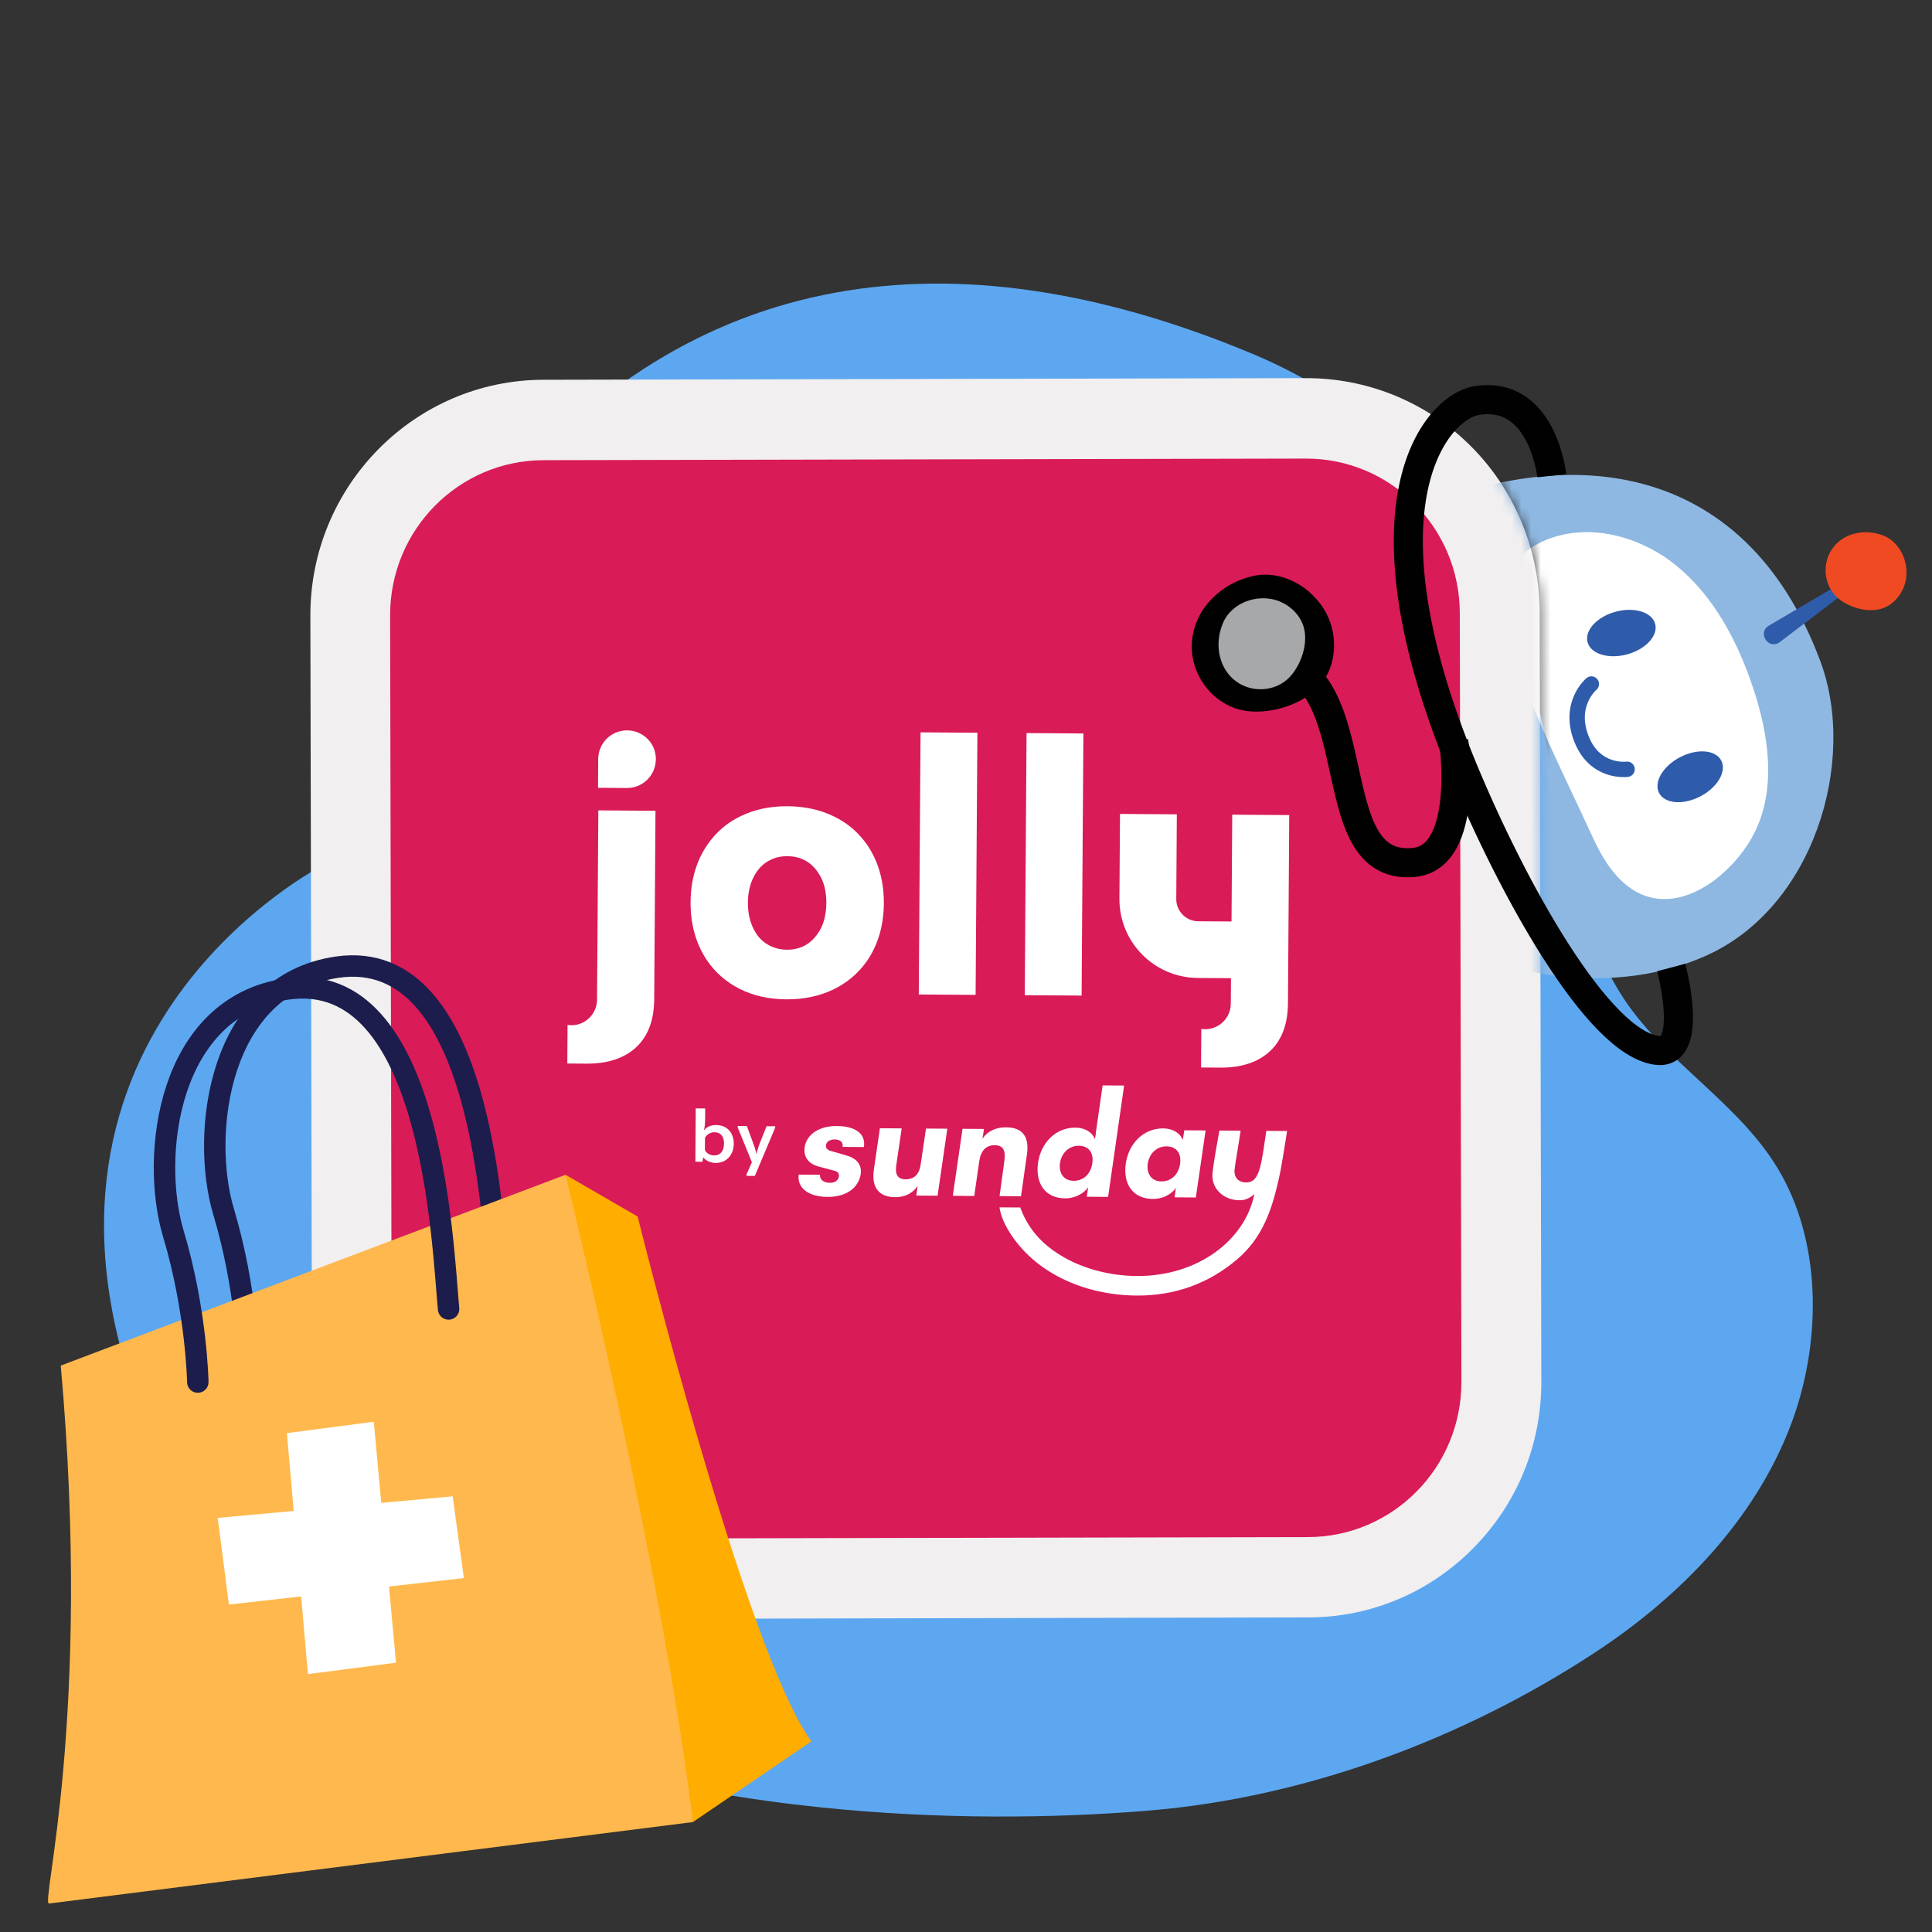 <svg width="200" height="200" viewBox="0 0 200 200" fill="none" xmlns="http://www.w3.org/2000/svg">
<rect x="0" y="0" width="200" height="200" fill="#333333" stroke="none"/>
<g clip-path="url(#clip0_13_250)">
<mask id="mask0_13_250" style="mask-type:luminance" maskUnits="userSpaceOnUse" x="0" y="0" width="200" height="200">
<path d="M200 0H0V200H200V0Z" fill="white"/>
</mask>
<g mask="url(#mask0_13_250)">
<path d="M84.966 187.099C55.605 184.064 24.937 173.162 14.642 146.236C-0.475 106.697 33.531 89.513 33.581 89.488C34.779 88.886 36.571 78.709 37.101 77.259C40.534 67.938 45.403 59.043 51.82 51.443C72.884 26.487 100.404 24.395 129.684 36.639C141.735 41.678 151.755 51.108 156.518 63.405C161.455 76.156 160.361 90.827 167.681 102.73C172.153 109.996 180.28 114.189 184.411 121.607C188.688 129.288 188.449 139.389 185.405 147.452C181.67 157.336 173.916 165.288 165.097 171.075C151.448 180.023 135.185 186.079 118.933 187.43C108.832 188.268 97.011 188.344 84.971 187.1L84.966 187.099Z" fill="#5DA7F1"/>
<path d="M54.122 167.495C41.712 166.283 32.324 155.878 32.298 143.297L32.129 63.733C32.104 50.299 42.914 39.34 56.247 39.314L135.169 39.144C135.964 39.144 136.777 39.178 137.564 39.255C149.974 40.467 159.362 50.871 159.388 63.452L159.557 143.024C159.574 149.537 157.068 155.656 152.514 160.265C147.96 164.874 141.898 167.426 135.439 167.435L56.517 167.605C55.722 167.605 54.909 167.571 54.122 167.495Z" fill="#F1EFEF"/>
<path d="M135.18 47.472L56.258 47.638C47.473 47.657 40.367 54.852 40.385 63.709L40.55 143.282C40.569 152.139 47.705 159.304 56.49 159.286L135.412 159.119C144.196 159.101 151.303 151.905 151.284 143.048L151.119 63.475C151.101 54.618 143.964 47.453 135.18 47.472Z" fill="#D91B58"/>
<path d="M25.681 140.807C25.681 140.807 25.556 133.472 23.151 125.453C20.745 117.435 22.54 101.898 34.922 100.117C49.998 97.951 51 126.454 51.64 133.241" stroke="#1C1D4C" stroke-width="2.22" stroke-miterlimit="10" stroke-linecap="round"/>
<path d="M58.543 121.612L66.009 125.934C66.009 125.934 77.179 170.975 83.996 180.264L71.728 188.62L52.633 150.491L58.552 121.612H58.543Z" fill="#FFAD00"/>
<path d="M6.29 141.365L58.543 121.612C58.543 121.612 68.596 162.571 71.728 188.62L5.087 197.052C4.132 197.293 9.565 178.108 6.29 141.365Z" fill="#FFB84D"/>
<path d="M38.694 147.179L29.7 148.354L31.877 173.304L40.995 172.12L38.694 147.179Z" fill="white"/>
<path d="M46.857 154.899L48.022 163.361L23.695 166.104L22.54 157.133L46.857 154.899Z" fill="white"/>
<path d="M20.477 143.069C20.477 143.069 20.353 135.734 17.947 127.715C15.541 119.697 17.336 104.16 29.719 102.379C44.795 100.213 45.797 128.716 46.437 135.503" stroke="#1C1D4C" stroke-width="2.22" stroke-miterlimit="10" stroke-linecap="round"/>
<path d="M150.491 76.724C150.491 76.724 152.184 88.733 146.351 89.279C135.338 90.32 143.456 65.5 127.694 68.197" stroke="#010101" stroke-width="3.01" stroke-miterlimit="10"/>
<path d="M129.632 59.645C126.441 60.396 123.69 62.957 123.393 66.371C123.089 69.879 125.704 73.224 129.175 73.617C131.749 73.907 134.991 72.891 136.709 70.86C138.335 68.94 138.521 65.91 137.353 63.597C135.897 60.729 132.646 58.937 129.632 59.645Z" fill="#010101"/>
<path d="M126.61 64.485C125.772 66.422 126.026 68.82 127.643 70.28C129.311 71.782 132.011 71.705 133.535 70.058C134.661 68.838 135.389 66.772 135.008 65.108C134.652 63.529 133.188 62.274 131.562 62.001C129.548 61.651 127.389 62.65 126.602 64.485H126.61Z" fill="#A7A8A9"/>
<mask id="mask1_13_250" style="mask-type:luminance" maskUnits="userSpaceOnUse" x="137" y="38" width="69" height="71">
<path d="M159.472 106.494L159.379 63.452C159.354 50.862 149.974 40.467 137.556 39.255C136.768 39.169 206.379 38 205.583 38L205.964 108.406L159.472 106.494Z" fill="white"/>
</mask>
<g mask="url(#mask1_13_250)">
<path d="M143.566 54.089C161.69 45.238 180.593 47.346 188.449 68.47C192.301 78.832 187.746 94.076 176.462 99C167.878 102.747 155.248 102.594 140.095 92.736L143.575 54.08L143.566 54.089Z" fill="#8EB8E2"/>
<path d="M170.791 56.752C171.789 57.264 172.729 57.887 173.593 58.604C177.41 61.745 179.848 66.354 181.44 71.091C183.057 75.904 183.979 81.572 181.584 86.275C179.332 90.687 173.364 95.407 168.573 91.788C166.854 90.491 165.72 88.528 164.814 86.539C161.817 79.967 158.372 73.455 156.366 66.465C155.621 63.861 155.197 60.883 156.594 58.621C157.356 57.383 158.601 56.513 159.921 55.949C163.366 54.473 167.379 54.985 170.782 56.752H170.791Z" fill="white"/>
<path d="M168.428 67.743C170.361 67.222 171.666 65.811 171.343 64.591C171.02 63.37 169.191 62.802 167.258 63.322C165.325 63.843 164.019 65.254 164.342 66.474C164.665 67.695 166.494 68.263 168.428 67.743Z" fill="#2E5CAA"/>
<path d="M176.002 82.448C177.783 81.528 178.763 79.87 178.191 78.746C177.619 77.622 175.712 77.457 173.932 78.377C172.151 79.298 171.172 80.956 171.743 82.08C172.315 83.204 174.222 83.369 176.002 82.448Z" fill="#2E5CAA"/>
<path d="M164.738 70.809C164.738 70.809 162.291 72.858 163.705 76.476C165.119 80.095 168.437 79.634 168.437 79.634" stroke="#2E5CAA" stroke-width="1.59" stroke-miterlimit="10" stroke-linecap="round"/>
<path d="M183.099 64.775C183.099 64.775 184.987 63.665 187.019 62.47L192.005 59.534C192.436 59.269 192.877 59.935 192.462 60.234L184.225 66.482C183.074 67.309 181.889 65.526 183.099 64.775Z" fill="#2E5CAA"/>
<path d="M194.883 55.411C193.122 54.754 191.006 55.104 189.795 56.64C188.551 58.219 188.754 60.652 190.295 61.941C191.429 62.897 193.3 63.443 194.756 63.016C196.136 62.615 197.168 61.224 197.338 59.747C197.541 57.912 196.542 56.026 194.883 55.403V55.411Z" fill="#F04A23"/>
</g>
<path d="M160.641 49.249C160.641 49.249 159.709 40.33 152.827 41.474C148.696 42.157 140.061 52.108 151.447 79.617C156.586 92.027 165.44 108.056 171.578 108.739C175.404 109.166 173.008 100.153 173.008 100.153" stroke="#010101" stroke-width="3.01" stroke-miterlimit="10"/>
</g>
<path d="M84.644 96.66C83.874 97.766 82.809 98.322 81.45 98.313C80.787 98.308 80.192 98.155 79.63 97.87C79.068 97.567 78.624 97.167 78.279 96.634C77.705 95.751 77.414 94.672 77.422 93.445C77.431 92.186 77.736 91.127 78.322 90.269C78.674 89.741 79.141 89.329 79.69 89.051C80.255 88.757 80.853 88.628 81.516 88.633C82.875 88.642 83.949 89.213 84.687 90.329C85.262 91.145 85.553 92.208 85.544 93.517C85.519 94.793 85.23 95.852 84.644 96.66ZM86.368 84.538C84.947 83.832 83.325 83.473 81.535 83.461C79.745 83.449 78.134 83.786 76.704 84.473C75.274 85.159 74.123 86.146 73.236 87.433C72.081 89.116 71.504 91.101 71.488 93.388C71.473 95.659 72.023 97.652 73.155 99.367C74.025 100.666 75.178 101.669 76.582 102.374C77.987 103.08 79.592 103.439 81.399 103.451C83.189 103.463 84.816 103.126 86.246 102.44C87.676 101.753 88.843 100.767 89.747 99.48C90.902 97.797 91.479 95.812 91.495 93.524C91.51 91.254 90.96 89.261 89.828 87.546C88.942 86.246 87.805 85.244 86.368 84.538Z" fill="white"/>
<path d="M101.18 75.853L95.295 75.813L95.111 102.948L100.995 102.988L101.18 75.853Z" fill="white"/>
<path d="M112.153 75.928L106.268 75.888L106.084 103.022L111.968 103.062L112.153 75.928Z" fill="white"/>
<path d="M64.929 75.607C63.271 75.596 61.936 76.929 61.925 78.57L61.905 81.554L64.888 81.574C66.546 81.585 67.881 80.252 67.892 78.611C67.92 76.97 66.586 75.618 64.929 75.607Z" fill="white"/>
<path d="M61.806 103.302L61.806 103.401L61.805 103.5C61.795 104.959 60.594 106.144 59.135 106.134C59.002 106.134 58.886 106.116 58.754 106.099L58.727 110.093L60.699 110.107C62.904 110.122 64.615 109.553 65.85 108.418C67.084 107.266 67.709 105.613 67.723 103.441L67.856 83.932L61.938 83.891L61.806 103.302Z" fill="white"/>
<path d="M127.561 84.337L127.486 95.393L124.038 95.37C122.779 95.361 121.758 94.327 121.767 93.067L121.826 84.298L115.942 84.258L115.882 93.027C115.852 97.535 119.49 101.207 123.982 101.238L127.43 101.261L127.413 103.731L127.412 103.83L127.412 103.913C127.402 105.372 126.2 106.557 124.742 106.547C124.609 106.546 124.493 106.529 124.361 106.511L124.333 110.506L126.306 110.52C128.51 110.535 130.222 109.966 131.456 108.831C132.691 107.679 133.315 106.025 133.33 103.854L133.462 84.377L127.561 84.337Z" fill="white"/>
<path d="M82.684 121.595L84.889 121.61C84.836 122.09 85.231 122.441 85.928 122.445C86.408 122.449 86.775 122.203 86.844 121.805C86.879 121.54 86.797 121.308 86.417 121.206L84.762 120.763C83.654 120.474 83.161 119.741 83.301 118.748C83.492 117.456 84.774 116.553 86.614 116.566C88.669 116.58 89.625 117.431 89.434 118.74L87.229 118.725C87.299 118.228 86.986 117.96 86.389 117.956C85.909 117.953 85.559 118.183 85.507 118.531C85.455 118.845 85.652 119.045 86 119.147L87.605 119.606C88.647 119.895 89.239 120.545 89.1 121.539C88.891 122.963 87.592 123.916 85.686 123.903C83.614 123.905 82.493 122.903 82.684 121.595Z" fill="white"/>
<path d="M90.462 121.084L91.088 116.795L93.343 116.81L92.786 120.602C92.647 121.546 92.892 122.078 93.738 122.084C94.682 122.09 95.184 121.497 95.306 120.553L95.862 116.827L98.067 116.842L97.058 123.781L94.853 123.766L94.993 122.772C94.507 123.498 93.708 123.94 92.648 123.933C90.957 123.922 90.201 122.889 90.462 121.084Z" fill="white"/>
<path d="M99.641 116.853L101.862 116.868L101.706 117.878C102.225 117.103 103.09 116.694 104.151 116.701C105.858 116.713 106.581 117.663 106.303 119.55L105.694 123.84L103.473 123.824L103.961 120.264C104.135 119.105 103.873 118.556 102.962 118.55C102.083 118.544 101.532 119.12 101.376 120.18L100.854 123.807L98.633 123.792L99.641 116.853Z" fill="white"/>
<path d="M113.077 120.425C113.233 119.432 112.774 118.616 111.68 118.609C110.653 118.602 109.885 119.359 109.729 120.403C109.589 121.446 110.114 122.229 111.142 122.236C112.252 122.243 112.938 121.419 113.077 120.425ZM116.364 112.408L114.711 123.901L112.506 123.886L112.646 122.909C112.16 123.602 111.229 124.06 110.251 124.053C108.162 124.039 107.162 122.457 107.458 120.371C107.754 118.3 109.29 116.72 111.328 116.733C112.339 116.74 113.082 117.226 113.343 117.924L113.446 117.328L113.43 117.328L114.143 112.36L116.364 112.375L116.364 112.408Z" fill="white"/>
<path d="M122.16 120.487C122.316 119.493 121.858 118.678 120.764 118.671C119.736 118.664 118.968 119.421 118.812 120.464C118.672 121.508 119.198 122.29 120.225 122.297C121.336 122.305 122.021 121.481 122.16 120.487ZM116.541 120.449C116.837 118.379 118.373 116.798 120.412 116.812C121.423 116.819 122.165 117.304 122.443 118.002L122.598 117.009L124.803 117.024L123.794 123.963L121.59 123.948L121.729 122.971C121.26 123.664 120.312 124.121 119.351 124.115C117.229 124.1 116.245 122.535 116.541 120.449Z" fill="white"/>
<path d="M131.085 117.067C131.016 117.481 130.665 120.362 130.328 121.222C130.058 121.916 129.772 122.428 128.944 122.406C128.231 122.385 127.77 121.934 127.792 121.188C127.81 120.923 127.862 120.658 127.896 120.393C128.069 119.367 128.26 118.092 128.433 117.049L126.229 117.034C125.987 118.474 125.661 120.063 125.519 121.471C125.358 123.161 126.858 124.348 128.5 124.243C129.014 124.213 129.464 123.951 129.847 123.622C128.903 128.357 124.021 132.136 117.656 132.093C114.904 132.074 112.191 131.343 110.077 130.119C109.318 129.682 108.608 129.18 107.966 128.579C106.912 127.594 106.091 126.345 105.62 124.999L103.465 124.985C103.608 125.914 104.016 126.779 104.508 127.561C107.033 131.623 112.039 134.077 117.675 134.115C121.57 134.142 125.076 132.906 128.061 130.373C130.678 128.153 131.659 125.276 132.377 122.048C132.736 120.459 132.964 118.72 133.24 117.081L131.085 117.067Z" fill="white"/>
<path d="M72.817 119.82L72.8 119.82L72.715 120.267L71.985 120.262L72.023 114.742L73.001 114.749L72.993 115.843C72.99 116.257 72.971 116.639 72.869 117.003L72.886 117.003C73.154 116.64 73.635 116.461 74.116 116.464C75.409 116.473 75.966 117.421 75.96 118.399C75.952 119.46 75.3 120.401 74.04 120.392C73.675 120.373 73.096 120.22 72.817 119.82ZM74.949 118.376C74.953 117.696 74.642 117.214 73.962 117.209C73.531 117.206 73.165 117.452 72.98 117.782L72.972 119.042C73.086 119.325 73.432 119.609 73.929 119.612C74.576 119.617 74.944 119.138 74.949 118.376Z" fill="white"/>
<path d="M77.28 121.724L77.281 121.575L77.836 120.318L76.369 116.711L76.37 116.562L77.315 116.569L77.836 117.981C78.031 118.496 78.21 118.978 78.306 119.46C78.409 118.996 78.595 118.484 78.797 117.988L79.354 116.583L80.249 116.589L80.248 116.738L78.142 121.73L77.28 121.724Z" fill="white"/>
</g>
<defs>
<clipPath id="clip0_13_250">
<rect width="200" height="200" fill="white"/>
</clipPath>
</defs>
</svg>
